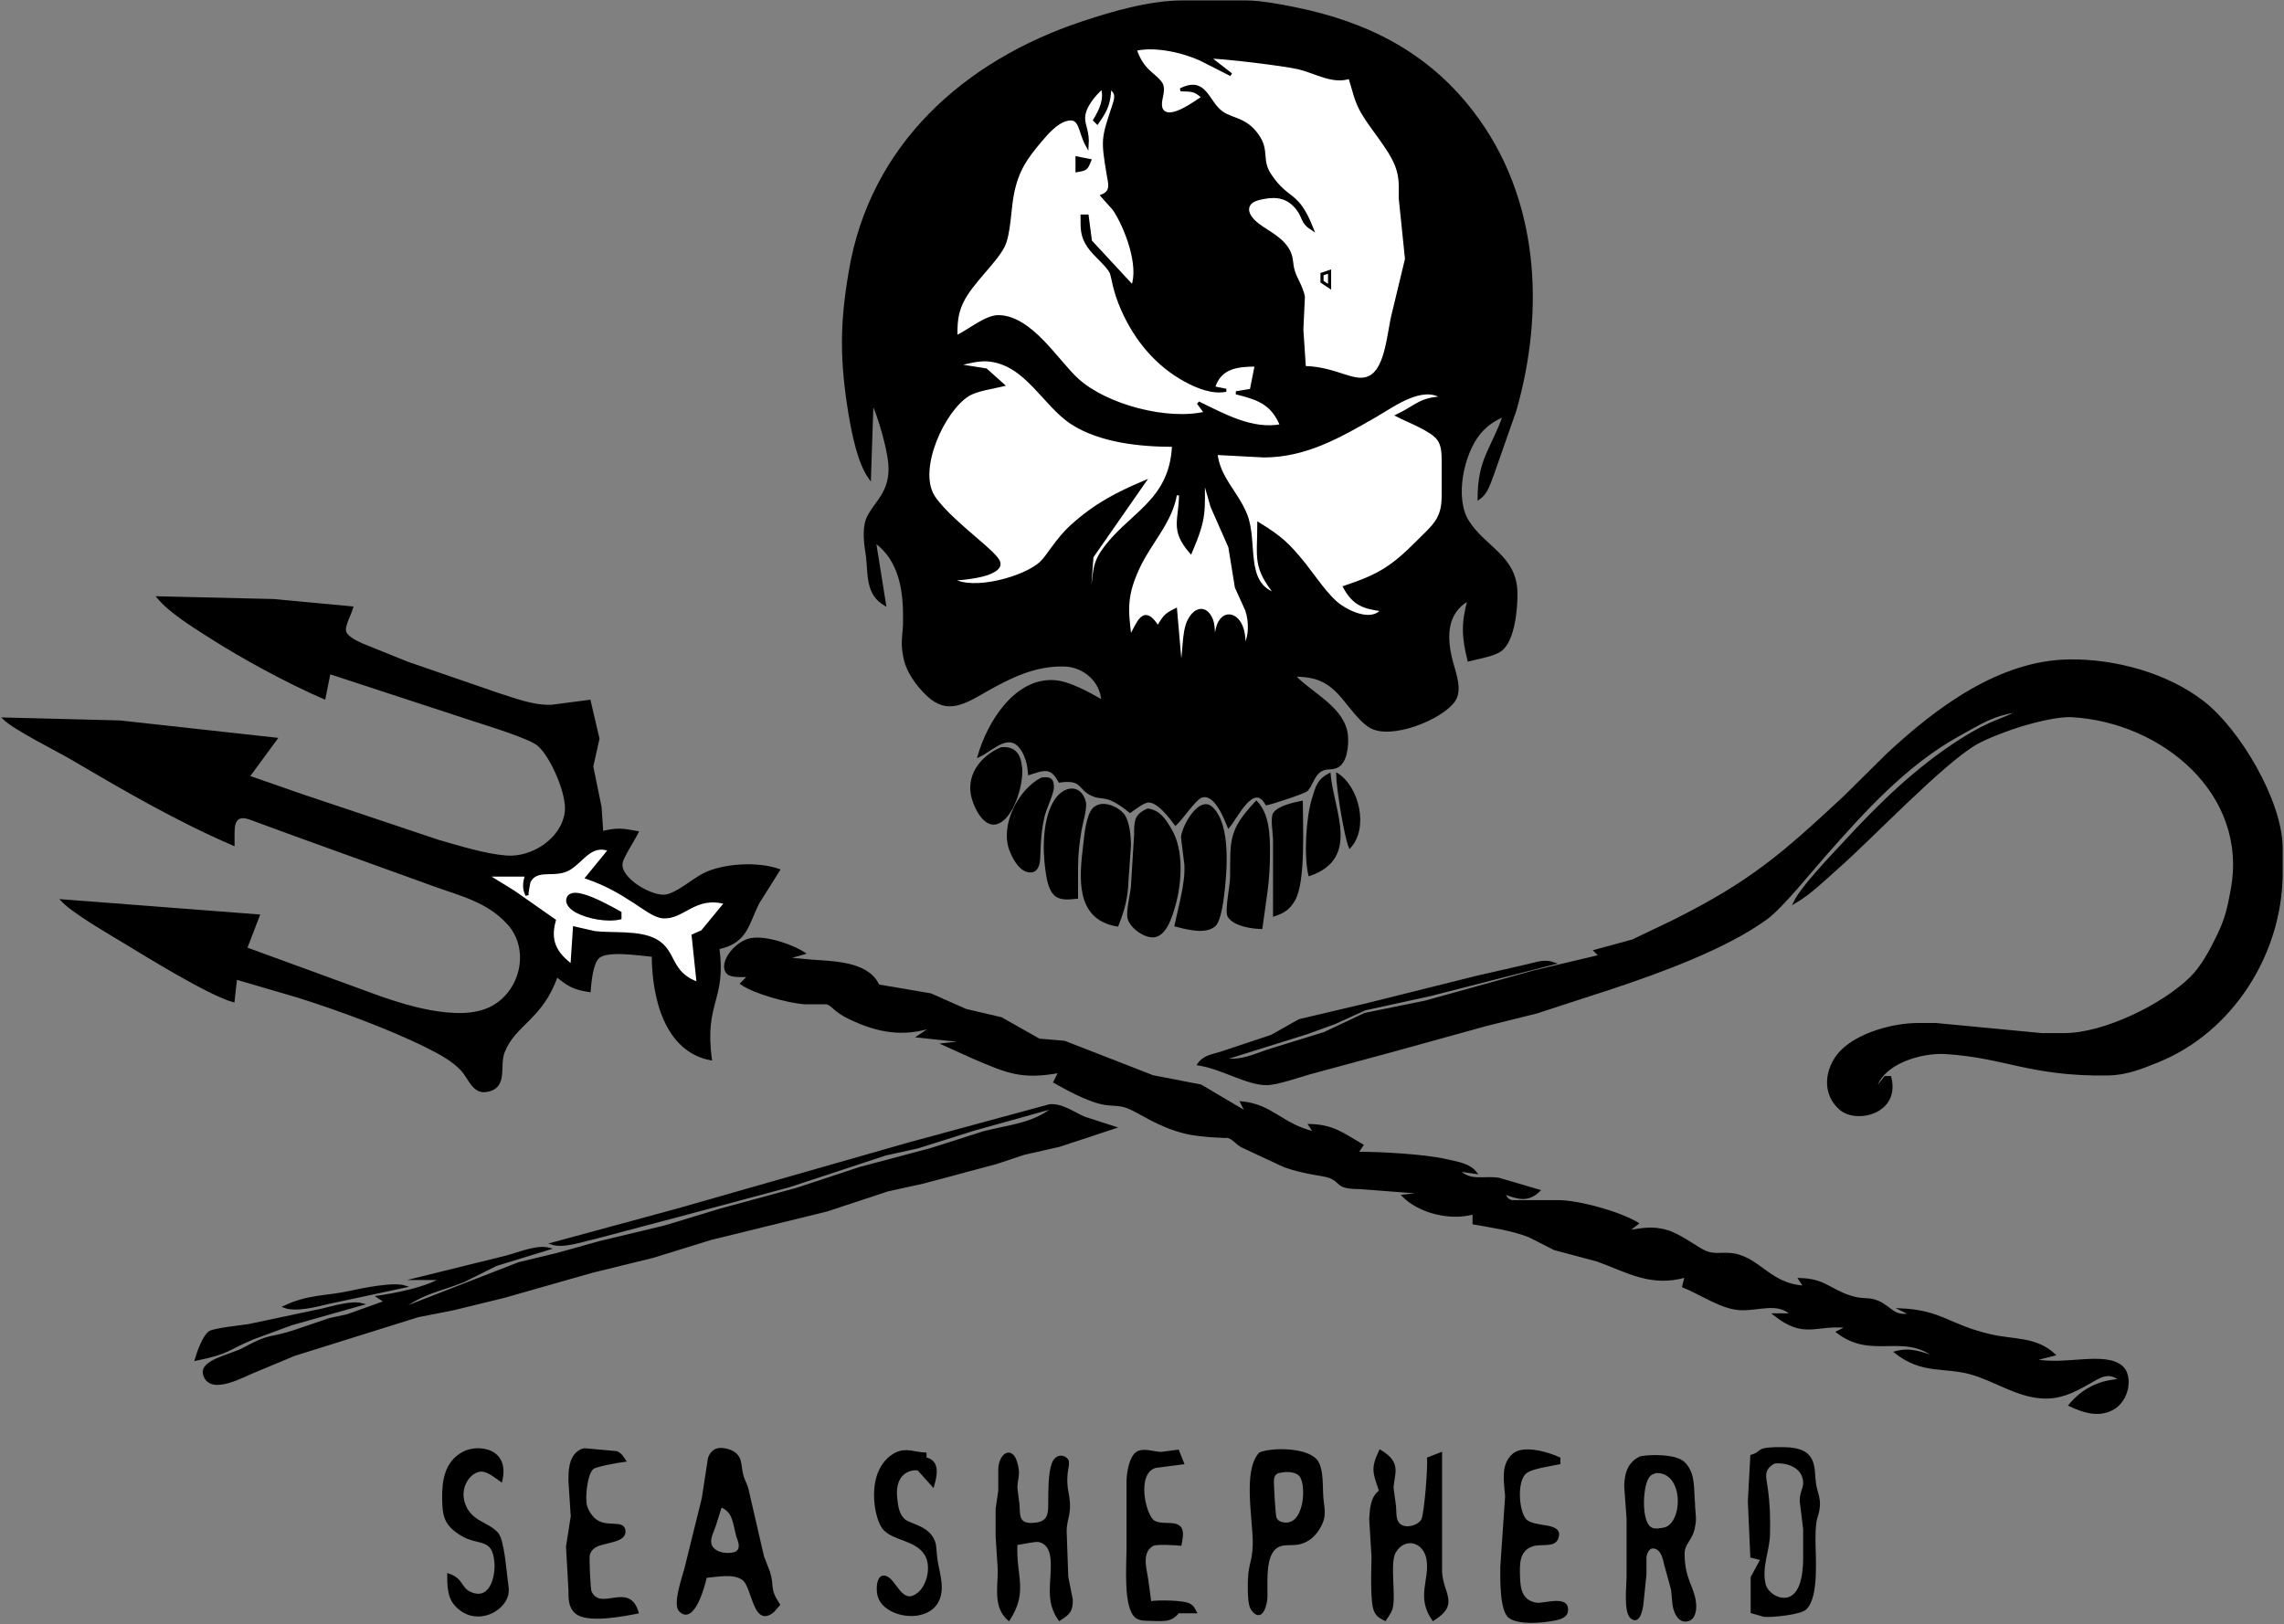 <?xml version="1.0" encoding="utf-8"?>
<!-- Generator: Adobe Illustrator 16.0.2, SVG Export Plug-In . SVG Version: 6.00 Build 0)  -->
<!DOCTYPE svg PUBLIC "-//W3C//DTD SVG 1.1//EN" "http://www.w3.org/Graphics/SVG/1.1/DTD/svg11.dtd">
<svg version="1.1"
	 id="svg2" sodipodi:docname="sea_shepherd_flag.svg" inkscape:version="0.47pre4 r22446" xmlns:dc="http://purl.org/dc/elements/1.1/" xmlns:cc="http://creativecommons.org/ns#" xmlns:rdf="http://www.w3.org/1999/02/22-rdf-syntax-ns#" xmlns:svg="http://www.w3.org/2000/svg" xmlns:sodipodi="http://sodipodi.sourceforge.net/DTD/sodipodi-0.dtd" xmlns:inkscape="http://www.inkscape.org/namespaces/inkscape"
	 xmlns="http://www.w3.org/2000/svg" xmlns:xlink="http://www.w3.org/1999/xlink" x="0px" y="0px" width="733.699px"
	 height="521.815px" viewBox="32.781 31.592 733.699 521.815" enable-background="new 32.781 31.592 733.699 521.815"
	 xml:space="preserve">
<rect x="32.781" y="31.592" width="733.699" height="521.815" fill="#808080" stroke="none"/>
<g id="g3685">
	<path id="rect3610" display="none" stroke="#000000" stroke-miterlimit="10" d="M-0.001,0h800v585h-800V0L-0.001,0z"/>
	<g id="g3661" transform="matrix(0.649,0,0,0.649,-95.481,-98.322)">
		<path id="Auswahl_x23_16" stroke="#000000" stroke-miterlimit="10" d="M533.232,798.911l115-32.85l68.75-18.65
			c5.949-0.8,12.125,3.837,17.499,6.137l14.999,4.838l-27.501,9.077l-17.498,3.962L690.731,776l-36.249,9.7l-17.501,3.837l-30,9.913
			l-57.5,14.124l-28.75,8.889l-30.001,7.362l-43.75,12.463l-25,6.1l-17.5,3.437L343.232,871l-18.75,7.825
			c-5.312,1.924-22.763,12.362-25.825,1.9c-2.038-6.926,13.162-9.4,19.574-12.875c13.725-7.463,12.525-4.588,25-8.663l17.5-5.961
			l8.75-1.876l18.75-6.712l-3.75-2.5c8.913-1.262,23.75-4.161,31.25-8.749h-12.5l45-11.1c6.037-1.587,15.275-5.563,21.25-3.899
			l-26.25,8.061l-16.25,8.101c-12.537,4.899-19.337,5.325-31.25,13.838l58.75-22.85l18.749-4.513l21.25-5.925l32.5-7.812l27.5-8.364
			l37.5-10.187l31.249-10.325l35-9.31l26.251-8.365c12.85-3.386,24.186-3.725,34.999-12.349l-39.999,11.136l-27.5,8.677
			l-16.252,3.612l-47.499,15.675l-43.75,11.727l-52.499,13.912c-6.062,1.313-15.425,4.701-21.249,2.763L533.232,798.911
			L533.232,798.911z M370.732,839.786c6.362-1.399,21.662-4.587,27.5-2.651l-38.75,8.287c-5.925,1.45-15.551,3.901-21.25,1.713
			C350.395,841.385,358.995,842.349,370.732,839.786z M301.345,859.662c2.2-1.512,15.787-2.875,19.387-3.463l36.25-7.663
			c5.512-1.274,14.7-4.15,20-2.649l-35,9.888l-18.75,6.924c-13.325,5.399-11.312,7.174-28.75,10.688
			C295.494,869.849,298.332,861.75,301.345,859.662L301.345,859.662z"/>
		<path id="Auswahl_x23_21" stroke="#000000" stroke-miterlimit="10" d="M430.844,988.949c9.837,4.012,12.637-8.574,11.976-15.562
			c-1.188-12.762-8.25-8.025-17.087-13.576c-7.764-4.887-8.65-9.036-8.75-17.674c-0.1-8.964,1.188-18.063,10.025-22.788
			c6.899-3.699,22.6-2.175,18.725,14.038c-2.725-1.85-6.65-5.288-10-5.151c-5.488,0.238-11.313,7.976-8.4,16.401
			c3.2,9.31,11.775,9.348,16.437,14.7c2.912,3.35,3.949,17.763,4.625,22.799c0.387,2.95,1.05,5.739,0,8.638
			c-2.912,7.888-16.037,13.951-25.15,4.113c-3.837-4.15-3.713-9.963-3.762-15.25C427.144,982.225,424.957,986.536,430.844,988.949
			L430.844,988.949z M482.694,998.549c-3.375-2.763-3.188-7.35-3.212-11.413l-1.2-21.249l2.35-15.001l-1.15-17.499
			c0.026-4.875,0.038-10.862,4.238-14.25c1.063-0.85,1.938-1.224,3.263-1.462l15.837,1.425c2.3,1.024,2.85,2.375,4.162,4.287
			c-2.763,0.338-14.05,2.276-15.862,3.613c-3.376,2.512-4.5,15.025-3.388,18.888c0.6,2.086,2.075,4.4,3.6,5.949
			c5.863,5.949,15.314,0.412,15.414,6.599c0.074,5.214-10.7,4.901-14.575,7.425c-1.563,1.011-2.5,2.061-3.076,3.851
			c-0.437,1.3,0.262,17.238,0.85,18.5c4.913,10.65,19.013-4.937,23.288,10.336C506.507,999.861,488.206,1003.486,482.694,998.549
			L482.694,998.549z M534.169,997.612c-3.137-3.213,1.488-16.251,2.625-20.475l8.662-35l3.076-19.939
			c1.587-4.713,5.2-5.461,9.637-4.048c7.111,2.249,5.436,7.475,6.987,12.737c1.075,3.649,2.088,4.063,2.95,8.75l7.213,31.25
			l2.924,7.5c2.413,7.875-0.437,8.087,4.987,16.248l-2.887,3.312c-9.55,7.875-9.862-11.837-14.75-15.762
			c-4.625-3.726-13.2-1.737-18.612-1.3C546.281,984.662,540.955,1004.55,534.169,997.612L534.169,997.612z M1080.729,917.136
			c16.513,0.226,14.187,9.876,15.262,17.501c0.563,4.075,2.288,6.962,1.926,11.251c-0.486,5.874-2.163,4.075-2.189,16.249
			c-0.012,8.65,1.888,28.338-4.375,34.45c-2.613,2.563-16.487,3.875-20.463,3.589l-6.238-1.787v-17.287l4.824-8.963l-5-1.25
			l-1.223-27.5l1.223-22.501C1071.031,919.012,1065.456,916.936,1080.729,917.136z M652.232,927.812
			c-2.163-0.862-12.637,0.161-10.987,14.325c0.436,3.737,0.901,7.86,3.887,10.524c3.112,2.762,13.062,3.188,15.262,12.188
			l0.713,7.288c0.862,5.999,3.374,12.586,1.486,18.736c-3.224,10.501-17.862,10.826-25.525,5.412
			c-3.789-2.688-5.176-5.85-4.949-10.425c0.125-2.5,1.011-6.413,4.462-4.763c3.988,1.885,6.975,11.8,12.925,9.575
			c7.175-2.675,10.137-14.775,6.213-20.962c-4.862-7.688-15.863-7.1-20.7-12.75c-4.45-5.2-8.886-29.162,5.94-37.15
			c5.25-2.601,9.423-0.162,14.772,0v2.324c6.839,1.537,5.263,8.413,3.75,13.751L652.232,927.812L652.232,927.812z M691.981,977.137
			l-1.05-16.252v-13.737l1.313-8.925v-11.099c0.6-7.652,6.462-10.525,8.499-2.462c1.789,5.975-0.224,7.937,0,12.475l0.963,7.5
			c0.487,5.399-0.949,11.237,9,9.811c6.575-0.939,6.238-5.724,6.276-11.061c0.036-5.152-0.038-13.826,1.737-18.588
			c1.649-4.424,5.486-4,7.15-1.912c1.413,2.562-1.551,5.65,0,15.5c2.374,11.199-0.752,12.875-0.776,19.887l0.8,22.612l2.249,11.25
			c0.15,5.724-1.638,7.126-6.163,9.999c-6.712-9.513-3.335-18.125-3.773-28.75c-0.176-4.362-1.313-9.063-6.25-10.238
			c-1.975-0.475-8.374,1.2-11.225,1.488c-0.812,16.052,5.476,23.112-3.75,37.5C689.619,995.849,692.08,986.148,691.981,977.137z
			 M766.981,1002.137c-2.187-0.039-4.899,0.062-6.787-1.238c-6.238-4.299-4.463-26.375-4.463-33.762v-33.75
			c0.063-3.812,1.137-11.3,4.475-13.9c3.338-2.25,8.376-0.063,12.125,0l8.4-1.101l2.5,6.25l-13.7,1.789
			c-10.262,2.986-5.224,24.199-0.875,26.937c3.663,2.3,9.8,0.274,12.562,2.55c2.413,1.999,1.2,6.088,0.763,9.012
			c-2.912-0.287-11.249-0.737-13.474,0c-6.65,3.376-3.8,11.95-3.025,17.212l1.5,11.249c3.663-0.599,16.687-0.587,19.637,1.277
			c1.862,1.175,1.913,2.049,2.864,3.725h-8.75C777.394,1003.175,772.392,1002.224,766.981,1002.137L766.981,1002.137z
			 M849.744,924.05c2.538,4.275,2.013,12,2.35,16.837c0.462,6.75,2.163,9.65-1.813,16.135c-2.213,3.601-5.375,6.288-9.549,7.24
			c-4.988,1.136-10.076-1.152-13.576,4.31c-3.461,5.364-2.562,16.001-2.675,22.313c-0.075,3.663-2.425,12.812-7.2,5.963
			c-1.438-2.049-1.462-7.224-1.525-9.724c-0.275-12.988,2.262-12.526,2.451-22.487c0.238-11.475-5.125-36.312,3.063-44.975
			C827.706,917.124,845.756,917.285,849.744,924.05L849.744,924.05z M886.931,937.137l1.187,8.75c0.214,2.487-0.087,6.1,1.388,8.212
			c2.899,4.125,10.461,1.801,12.111-1.501c1.524-3.063,3.249-26.086,2.863-30.462l6.438-2.5v36.25v22.501
			c0.486,10.95,8.913,15.774-3.938,23.75c-8.061-11.413-1.062-19.9-2.787-30c-1.561-9.14-11.437-11.738-16.224-3.451
			c-3.025,5.238,0.299,22.399-1.626,28.088c-0.636,1.873-2.025,3.713-3.112,5.363c-2.262-1.212-3.374-1.488-4.787-3.926
			c-2.387-4.125-1.438-21.65-1.464-27.324l-1.137-18.751c0.313-4.988,0.6-10.763,4.887-13.749c-3.013-9.05-4.338-11.001,0-20.001
			C891.418,924.71,887.006,929.948,886.931,937.137L886.931,937.137z M952.706,929.312c-4.862,4.012-3.849,19.137,0,23.375
			c4.537,4.588,18.712,1.175,15.726,9.099c-1.65,4.349-8.263,1.9-12.675,3.601c-6.851,2.637-6.413,9.411-6.264,15.499
			c0.176,6.389,1.313,12.138,8.738,13.275c3.487,0.525,16.35-4.186,14.938,3.925c-0.551,3.114-4.963,3.689-7.437,4.15
			c-5.351,0.975-16.213,1.888-20.863-1.363c-4.563-3.186-4.15-19.551-4.138-24.986l2.387-35c-0.45-6.7-2.449-15.187,3.425-20.5
			c5.063-4.588,17.588-0.751,22.937,1.75v2.5C965.369,925.536,955.454,926.786,952.706,929.312L952.706,929.312z M1031.017,924.31
			c5.587,5.25,4.362,13.537,5.113,20.327c-0.039,3.749,0.987,7.487,0,11.249c-0.889,6.526-5.25,7.988-5.188,13.751
			c0.137,12.499,4.663,15.986,5.638,23.75c0.388,3.037,0.125,8.075-3.612,8.975c-4.502,1.077-6.512-4.325-6.999-7.723l-0.725-7.5
			l-3.437-12.499c-0.576-2.914-1.601-7.225-4.913-8.188c-3.112-0.901-4.325,2.05-4.826,4.487v8.698l-1.537,15.002
			c-0.299,2.15-1.561,9.5-5.375,6.473c-3.487-2.798-1.938-15.75-1.924-20.225v-28.75l-1.176-16.249
			c0.188-6.276,1.65-11.374,7.488-14.187C1014.655,920.611,1027.031,920.561,1031.017,924.31L1031.017,924.31z M1072.141,937.137
			c1.137,8.325,1.226,14.137,1.089,22.5c-0.137,8.301-4.174,16.112-2.187,24.776c1.1,4.764,7.3,8.562,12.063,6.924
			c7.287-2.524,7.612-15.387,7.524-21.698v-12.502l-1.701-13.749c0-4.826,2.062-6.461,1.677-9.999
			c-0.788-7.264-8.613-9.788-14.802-9.137C1069.805,927.725,1071.306,930.998,1072.141,937.137L1072.141,937.137z M827.73,932.299
			c-0.286,1.348,0.725,18.387,1.25,19.449c0.713,1.45,1.626,2.086,3.174,2.475c11.9,2.924,12.863-19.7,8.901-23.662
			c-2.762-2.762-7.624-2.273-11.037-1.462C829.544,929.537,828.294,929.623,827.73,932.299L827.73,932.299z M1013.429,931.424
			c-3.275,4.538-4.062,22.4,1.325,25.338c1.787,1.25,5.387,0.4,7.263,0c9.364-3.275,9.564-28.5-4.901-27.787
			C1015.305,929.799,1014.804,929.524,1013.429,931.424L1013.429,931.424z M551.306,955.886c-0.862,2.463-2.7,6.013-2.062,8.614
			c1.363,5.599,10.738,5.937,13.363,3.862c2.187-1.95,0.875-5.1,0-7.475c-1.813-6.375-1.525-12.374-8.125-14.999L551.306,955.886
			L551.306,955.886z M850.729,950.886l1.25,1.25v-1.25H850.729z"/>
		<path id="Auswahl_x23_13" stroke="#000000" stroke-miterlimit="10" d="M1005.73,665.774l20.001-9.573
			c38.436-19.225,53.948-32.738,84.998-61.675l21.251-21.025c24.263-22.6,55.376-45.951,90-46.362
			c22.563-0.263,48.226,6.65,66.25,20.663c17.675,13.75,38.475,48.812,38.75,71.837v13.749
			c-0.462,39.202-24.637,77.436-61.25,92.252c-8.451,3.413-15.751,6.387-25.001,6.499c-38.224,0.462-50.162-8.675-80.001-10.611
			c-12.049-0.776-31.949,4.85-34.999,18.112l4.999-6.249h2.5c4.663,17.824-16.75,22.787-24.675,15.861
			c-8.95-7.675-7.275-20.136,0-28.136c8.625-9.239,26.2-13.951,38.425-13.976h8.749l52.501,5h11.249
			c19.7-0.026,48.501-14.238,62.387-27.712c5.712-5.551,10.089-13.888,13.537-21.037c4.101-8.474,5.113-13.411,6.825-22.501
			c9.038-47.999-34.462-83.6-78.999-86.137c-6.951-0.4-18.2,2.512-25.001,4.537c-5.975,1.788-17.262,6.001-22.5,9.038
			c-16.962,9.85-51.85,46.852-68.75,61.662c-6.924,6.076-13.238,12.478-21.249,17.15c3.675-7.824,18.423-22.975,24.899-30
			c17.4-18.925,35.763-36.812,57.6-50.7c15.711-10,20.699-9.663,28.75-14.3c-12.974,1.825-18.888,5.988-30,12.125
			c-25.812,14.263-46.613,37.25-65.901,59.125c-6.986,7.937-21.675,26.137-29.099,31.524
			c-20.312,14.712-52.313,26.325-76.249,34.314l-37.5,12.212l-25.001,6.225l-46.251,12.788l-41.249,11.163
			c-5.564,1.587-15.987,5.298-21.249,5.298c-9.7,0-22-7.961-33.75-9.775c2.851-4.149,6.613-4.374,11.25-5.826l25-8.325l13.749-7.762
			l32.5-7.651l55.001-13.725l25.001-5.725c5.086-1.098,8.713-2.837,13.748-0.987L905.73,692.8l-32.5,7.112l-14.999,6.839
			l-13.751,4.976l-41.249,12.91c9.611,1.038,14.998-2.199,23.75-4.961l26.25-8.101l19.999-9.45l30-6.088l53.751-14.962l32.5-7.687
			l-2.5-2.5L1005.73,665.774L1005.73,665.774z"/>
		<path id="Auswahl_x23_12" stroke="#000000" stroke-miterlimit="10" d="M557.957,682.149c-4.101-3.574,1.137-12.949,9.025-16.349
			c7.275-3.127,22.412,2.222,28.75,6.336l-8.75,2.499l12.5,1.137c10.538,0.776,26.951,0.874,32.499,11.363h-4.999l31.25,5.3
			l17.501,7.75l17.499,4.087l18.751,10.613l12.499,1.05l43.749,17.051l23.751,4.6l22.5,13.299l-2.5-5
			c15.363,1.402,19.951,11.175,36.25,14.999l-2.5-3.75c11.813,0.263,16.326,4.287,26.251,10l-2.5,3.749
			c11.275,0,33.087,1.149,43.749,3.613c5.2,1.2,11.625,1.974,15.001,6.387l-8.75-1.249c6.062,5.986,12.126,2.986,19.999,4.125
			l20.001,5.873c-5.638,5.563-10.7,3.738-17.501,1.252c1.151,2.026,1.401,3.273,3.926,3.95h22.323
			c10.325-0.19,31.214,5.662,40,11.05l-5,3.886c7.663-1.148,12.237-2.338,20.001,0c7.249,2.451,14.462,8.502,18.749,10.214
			c3.988,1.589,7.163,0.751,11.25,0.963c14.737,0.737,19.512,15.3,37.5,16.188l-2.5-3.75c12.55,0.313,14.399,5.075,25,8.627
			c6.437,2.15,9.238,0.611,13.749,2.538c6.989,2.986,7.526,7.812,16.251,6.338l-5-2.5c20.837,0.963,23.501,8.012,45.002,12.937
			c11.262,2.575,22.149,1.05,31.25,9.564l-10,2.499c14.438,3.514,34.75-3.961,43.362,3.401c5.113,4.388,3.463,16.725-4.663,21.036
			c-7.087,3.75-14.549,1.176-21.2-1.938c6.551-7.861,14.813-12,25.001-12.499c-5.775-5.014-10.45-1.276-16.251,1.975
			c-7.437,4.149-13.725,7.2-22.501,6.662c-12.376-0.763-23.25-8.538-34.999-11.851c-13.314-3.75-24.112,0.062-37.5-10.537
			c7.723-2.124,12.576,0.325,19.998,2.5c-16.186-12.75-31.486,0.862-48.749-12.501l5-2.5c-15.837-1.736-21.048,5.826-36.25-6.25
			h8.75c-7.025-6.476-15.851-2.261-25-2.526c-9.438-0.25-19.45-7.5-28.751-11.225l1.25-5c-17.185,4.887-28.425-2.3-43.749-7.887
			l-21.249-5.662l-12.501-6.362c-8.774-3.401-18.289-4.663-27.501-6.339v-4.999c-11.413,3.237-26.587-0.352-35-8.752l11.252-1.25
			l-32.5-2.5c-12.326-0.074-8.413-2.95-15.213-5.575c-2.664-1.014-12.263-1.652-22.287-5.289l-20.988-9.787
			c-3-1.799-4.238-3.938-6.775-4.66c0.375,0.111-13.675-0.277-20.988-2.064c-13.925-3.4-22.9-10.437-28.75-12.639
			c-5.036-1.885-7.649-0.623-13.749-2.186c-6.938-1.775-16.213-6.724-22.501-10.298l2.5-5c-18.724,3.35-25.6,0.239-42.499-6.975
			l-15.001-6.775l11.249-1.249l-23.75-2.5l7.499-5c-14.886,4.826-27.312,2.613-41.237-4.037c-8-3.824-8.2-6.55-11.488-7.461h-11.024
			c-8.063-0.65-24.8-5.139-31.25-9.751l3.75-3.749C565.732,683.386,559.83,683.786,557.957,682.149L557.957,682.149z
			 M609.481,694.638l1.25,1.249v-1.249H609.481z M1046.979,823.386h5l-3.75-1.25L1046.979,823.386z"/>
		
			<path id="Auswahl_x23_11" sodipodi:nodetypes="cccccccccccccccsccccccccccsccccsccccccccccscccccccccccccccccc" stroke="#000000" stroke-miterlimit="10" d="
			M333.232,497.25l38.75,3.638c-0.937,3.513-4.525,9.424-3.437,12.237c1.062,2.787,5.862,4.925,8.438,6.125l22.5,9.075l43.75,15.087
			c8.988,2.8,17.938,6.55,27.5,6.175l18.749-2.45l4.374,18.749l-3.075,13.751l4.1,19.999l0.85,12.5c7.625-1.849,9.95-1.349,17.5,0
			c-1.862,3.839-7.187,11.863-7.875,15.002c-1.725,7.976,14.813,17.361,21.625,16.436c5.55-0.751,13.6-7.812,18.75-10.488
			c9.75-5.062,27.15-5.975,37.5-2.201l-10.225,16.251c-5.388,10.637-5.688,19.5-19.775,22.501c3.438,26.024-7.524,26.388-3.749,55
			c-22.888-4.35-28.687-31.488-28.75-51.248c-5.901-0.475-22.451-3.225-26.863,0.749c-3.25,2.924-4.038,12.436-4.388,16.749
			c-7.676-1.2-10.225-2.611-16.25-7.5c-7.412,21.189-20.875,23.814-26.25,37.502c-2.85,7.251,1.988,17.811-8.738,19.435
			c-6.326,0.964-8.387-6.461-11.912-10.31c-4.462-4.877-11-8.376-16.849-11.312c-18.338-9.239-45.237-19.137-65-25.287l-30-8.776
			l-1.25,11.249c-12.463-3.55-42.725-22.299-55-29.749c-7.6-4.612-24.525-14.352-30-20.252l97.5,7.5l-6.25,16.249l57.5,21.013
			c10.187,3.875,23.075,8.261,33.749,10.136c9.976,1.751,22.126,2.813,31.251-2.5c14.088-8.213,18.412-28.575,7.087-40.938
			c-10.263-11.213-23.401-14.026-37.088-19.025l-66.249-23.926l-21.25-7.786c-2.275-0.839-5.962-2.575-8.362-1.537
			c-3,1.3-2.839,5.599-2.887,8.311v4.999c-27.775-11.962-53.95-27.187-80-42.486c-7.788-4.575-28.55-14.825-33.75-20.013l57.5,1.463
			l77.5,8.538l-13.75,18.749l26.25,9.138l67.499,22.637c10.325,2.95,23.1,6.974,33.75,7.825
			c12.925,1.026,27.837-8.701,29.463-22.101c1.062-8.725-7.051-27.5-13.613-33.112c-4.387-3.75-25.449-10.088-32.1-12.3
			l-71.25-23.337l-2.5,12.5c-18.138-7.812-40.888-20.175-57.5-30.863c-8.075-5.2-18.925-11.85-25-19.137L333.232,497.25
			L333.232,497.25z"/>
		
			<path id="Auswahl_x23_14" sodipodi:nodetypes="cscccscccccccccccccccssccc" fill="#FFFFFF" stroke="#000000" stroke-width="1.54" d="
			M459.417,636.789c3.666-7.693,13.039-2.253,20.064-6.652c6.725-4.212,10.7-12.786,20-9.251l-11.251,13.752
			c9.351,3.261,15.462,6.774,23.75,12.112c3.637,2.35,9.537,6.986,13.75,7.311c10.112,0.776,15.787-11.3,31.25-6.926l-11.737,14.264
			l-4.513,1.989l2.5,23.75c-14.775-5.038-11.063-16.025-21.3-21.451c-8.175-4.337-21.1-2.711-29.95-3.773l-10-2.277l-1.25,18.752
			c-8.25-6.062-11.6-12.377-8.75-22.501l-19.999-14.011l-13.75-8.49h19.999c-1.056,3.953-1.479,6.501,0.262,10
			C458.331,641.738,459.217,638.387,459.417,636.789L459.417,636.789z M485.732,643.462c-2.138-0.539-6-1.288-6.938,1.561
			c-0.937,2.864,2.362,5.289,4.487,6.402c5.65,2.96,15.05,4.674,21.201,3.212v-2.5C499.394,649.237,491.319,644.875,485.732,643.462
			z"/>
		<path id="Auswahl_x23_10" stroke="#000000" stroke-miterlimit="10" d="M865.731,619.637c-2.45-5.888-6.19-29.526-6.25-36.251
			C869.969,590.062,874.593,610.049,865.731,619.637z"/>
		<path id="Auswahl_x23_9" stroke="#000000" stroke-miterlimit="10" d="M847.418,595.888c1.888-6.113,2.437-9.375,8.313-12.501
			c1.525,18.087,14.912,41.513-10,50C843.456,624.024,844.581,605.049,847.418,595.888z"/>
		<path id="Auswahl_x23_8" stroke="#000000" stroke-miterlimit="10" d="M828.243,615.886c-0.05-3.123-1.375-10.774,0-12.949
			c2.201-3.4,9.975-5.037,13.739-5.799c0,11.487,1.5,39.612-3.863,48.725c-2.587,4.424-5.238,5.936-9.876,7.524V615.886
			L828.243,615.886z"/>
		<path id="Auswahl_x23_7" stroke="#000000" stroke-miterlimit="10" d="M825.731,622.137c0.026,14.775-1.874,23.336-3.75,37.499
			c-4.787-0.125-13.375-1.348-16.212-5.785c-1.575-2.488,1.161-14.838,1.211-19.214c0.212-18.163-1.187-23.011,12.499-37.5
			C825.556,603.525,825.719,613.726,825.731,622.137z"/>
		<path id="Auswahl_x23_6" stroke="#000000" stroke-miterlimit="10" d="M784.369,628.388l-1.688-13.751
			c0.349-4.961,8.537-20.337,14.748-14.537c9.137,8.525,6.999,32.062,5.612,43.287c-0.45,3.538-1.662,12.813-4.287,15.037
			c-4.563,3.989-14.1,1.339-19.274,0C781.281,649.449,784.879,637.487,784.369,628.388z"/>
		<path id="Auswahl_x23_5" stroke="#000000" stroke-miterlimit="10" d="M777.069,610.888c6.124,10.286,5.024,26.325,1.874,37.499
			c-1.337,4.763-4.012,13.999-9.513,15.238c-4.725,1.062-12.263-4.427-13.262-9.039c-0.663-3.051,1.261-11.362,1.7-14.95
			l1.613-26.251c0.05-6.425-0.174-9.624,6.276-12.437C771.593,601.788,774.155,605.987,777.069,610.888z"/>
		<path id="Auswahl_x23_4" stroke="#000000" stroke-miterlimit="10" d="M734.293,618.386c0.551-4.66,1.363-14.736,4.812-17.999
			c4.038-3.825,11.726-0.537,14.637,3.263c2.488,3.263,3.139,10.65,3.213,14.736l-1.238,17.501
			c-0.325,8.862-1.748,14.327-4.987,22.501C730.069,655,732.381,634.363,734.293,618.386z"/>
		<path id="Auswahl_x23_3" stroke="#000000" stroke-miterlimit="10" d="M720.294,643.486c-3.365-2.611-4.164-8.662-4.728-12.6
			c-1.474-10.298-1.425-26.099,4.788-34.975c4.301-6.138,11.938-7.213,14.224,1.25c0.8,2.962-1.462,10.225-2.062,13.724
			c-1.1,6.526-1.775,12.126-1.787,18.751v14.999C727.468,644.912,723.056,645.649,720.294,643.486z"/>
		<path id="Auswahl_x23_2" stroke="#000000" stroke-miterlimit="10" d="M718.793,589.7c0.026,3.336-3.675,10.487-4.711,14.937
			c-2.288,9.763-1.725,19.151-2.288,22.426c-0.551,3.3-2.375,5.412-5.975,4.251c-3.875-1.252-6.813-6.838-8.138-10.426
			c-4.525-12.225,4.362-29.537,15.5-35.263C716.606,585.237,718.754,585.313,718.793,589.7L718.793,589.7z"/>
		<path id="Auswahl_x23_1" stroke="#000000" stroke-miterlimit="10" d="M703.106,580.887c0.575,7.563-4.239,24.788-12.389,26.888
			c-6.437,1.664-11.237-9.437-12.075-14.387c-1.775-10.425,5.462-18.901,14.587-22.8
			C700.331,570.025,702.619,574.275,703.106,580.887L703.106,580.887z"/>
		
			<path id="Auswahl" sodipodi:nodetypes="ccccccccccccccccccscccccccccccscscccccccccccccccccccc" stroke="#000000" stroke-miterlimit="10" d="
			M618.232,405.888c-4.376-26.539-4.588-44.638,0-71.25C628.681,272.1,675.044,230.701,733.231,211.3
			c15.575-5.188,33.523-10.387,49.999-10.413h31.25c7.35,0.087,16.487,1.787,23.75,3.25c35.824,7.212,65.836,22.175,88.45,51.75
			c32.425,42.4,35.187,97.825,21.012,147.5l-10.962,31.25c-1.924,4.812-2.864,9.55-7.249,12.5c0.062-19.938,6.55-24.2,12.499-41.25
			c-4.887,2.399-8.475,4.499-12.013,8.8c-8.287,10.049-13.038,32.187-5.638,43.699c8.463,13.175,23.45,17.238,23.888,35
			c0.174,7.663-1.199,23.95-7.762,28.75c-3.6,2.625-11.439,3.8-15.974,5c-2.9-11.776-3.112-18.275,0-30
			c-11.9,6.762-11.201,19.662-8.025,31.25c1.513,5.55,4.537,13.487,1.024,18.637c-6.163,9.039-31.662,19.213-41.75,12.938
			c-6.638-4.113-11.801-13.538-17.612-18.662c-6.226-5.5-11.9-6.488-19.888-6.663c8.362,9.026,25.087,16.138,26.126,30.001
			c0.349,4.575-0.314,13.187-5.152,15.286c-2.986,1.3-5.813-0.238-9.038,2.712c-2.562,2.362-3.649,6.75-5.674,8.787
			c-1.212,1.224-17.55,6.5-20.013,6.963c-6.35-11.562-14.462,6.163-18.749,11.251c-1.876-4.612-6.849-17.651-13.638-14.938
			c-3.112,1.25-9.063,10.401-12.612,13.689c-2.714-3.577-8.75-11.888-13.751-11.363c-2.375,0.25-6.637,3.675-8.75,5.112
			c-11.625-9.45-13.361-6.062-18.4-8.213c-7.412-3.162-4.65-8.512-16.6-6.787c-4.024-7.825-7.762-6.088-14.999-3.75
			c-0.2-2.212-0.349-4.086-0.987-6.25c-0.451-1.563-1.212-3.537-2.026-4.939c-6.324-10.974-14.56-1-21.987,2.438
			c4.662-16.363,17.987-38.475,37.499-37.238c7.452,0.475,17.263,6.05,23.751,9.739c-0.513-9.813-9.101-17.201-18.751-17.475
			c-14.337-0.425-26.549,5.55-38.749,12.475c-10,5.675-18.864,11.688-28.738,2.425c-5.513-5.175-10.775-12.325-11.888-19.925
			c-1.474-7.163,0.2-11.612,0-17.5c0.2-14.562-1.9-29.613-14.375-38.75l5,31.25c-9.062-5.276-7.95-14.413-8.925-23.75
			c-0.9-5.825-2.088-13.15,0-18.75c3.513-8.237,12.263-12.825,11.013-27.5c-0.638-7.512-5.05-23.225-8.338-30l-1.25,37.499
			C622.531,429.263,619.956,415.488,618.232,405.888z"/>
		<path id="Auswahl_x23_18" fill="#FFFFFF" stroke="#000000" stroke-miterlimit="10" d="M686.979,378.638
			c18.701,1.875,27.188,22.175,41.25,31.236c13.988,9,33.837,11.014,50.001,11.014c-1.313,28.237-22.462,33.587-35.25,52.499
			c-5.525,8.163-3.001,13.775-5.999,21.25l1.387-18.75l26.113-37.499c-14.224,6.037-24.512,11.323-36.202,21.786
			c-7.8,6.975-12.087,15.412-15.699,18.662c-8.001,7.25-32.9,14.225-43.099,8.3c4.951-0.225,14.336-1.324,18.7-3.437
			c2.3-1.112,5.188-2.739,3.851-5.713c-1.188-2.65-7.651-8.05-10.05-10.125c-6.526-5.663-17.763-15.001-22.176-21.975
			c-8.511-13.475,5.087-42.725,17.226-50.087c4.325-2.625,12.362-3.625,17.451-4.913l-8.75-7.825l-13.751-2.175
			c4.499-1.2,10.349-2.725,15.001-2.25h-0.003V378.638z"/>
		<path id="Auswahl_x23_15" fill="#FFFFFF" stroke="#000000" stroke-width="1.54" d="M739.481,259.638l1.249,1.25
			c4.588-6.487,5.862-9.575,6.25-17.5c4.125,2.975,3.099,5.536,1.626,10c-5.152,15.563-5.239,16-2.563,32.5
			c0.788,4.887,2.488,9.051-2.811,11.25l5.813,6.514c5.937,8.738,13.287,28.162,9.188,38.488l-20.863-22.5l-1.638-12.5h-2.5
			c0.027,6.013-0.286,9.75,3.312,15c3.1,4.512,9.287,9.139,11.025,12.85c1.137,2.462,1.262,8.349,5.713,18.4
			c6.512,14.75,16.861,27.362,31.199,35.125c5.937,3.212,13.263,6.175,20.001,4.875l-6.25-1.25
			c3.201-10.4,11.876-11.225,21.249-11.251l-2.5,12.501l-7.499,1.25c10.625,2.687,17.975,4.951,22.5,16.25
			c-14.563,2.875-28.688-5.212-41.249-11.25l3.75,5c-18.85,4.587-49.45-3.438-63.7-16.475c-10.112-9.263-22.799-30.851-38.8-31.213
			c-6.425-0.137-15.124,7.45-21.25,10.188c0.026-6.538,0.075-11.399,3-17.5c4.588-9.55,16.288-19.512,20.389-27.5
			c3.111-6.062,3.087-18.512,4.674-26.25c2.363-11.551,6.438-17.4,13.925-26.25c3.263-3.849,7.849-9.15,12.988-10.362
			c7.124-1.689,6.074,5.675,10.026,12.862c0.498-6.925-1.888-9.75-1.763-13.75c0.188-5.612,5.313-11.45,9.262-15
			C745.13,249.125,742.469,254.738,739.481,259.638L739.481,259.638z M730.731,278.388v6.25c4.412-0.762,4.575-0.837,6.25-4.999
			L730.731,278.388z"/>
		
			<path id="Auswahl_x23_17" sodipodi:nodetypes="cccscsccccscccscccccccccccccccccccc" fill="#FFFFFF" stroke="#000000" stroke-width="1.54" d="
			M791.981,229.513l15.001,7.624l-11.25-8.75c7.413,0,37.801,3.675,45.002,5.425c8.125,1.975,16.737,7.475,25,4.575
			c2.138,6.438,2.799,11.425,6.362,17.5c5.014,8.55,13.513,17.675,16.8,26.25c2.25,5.849,1.826,10.162,1.838,16.249l3.087,30.001
			l-6.312,26.25c-2.587,9.338-3.123,27.874-11.8,32.274c-7.762,3.937-16.2-4.413-32.476-4.775l-1.249-18.75l0.76-16.25
			c-0.823-4.625-3.749-8.787-4.91-12.5c-1.325-4.238-0.4-7.1-3.025-11.237c-4.113-6.463-11.675-8.988-16.288-13.363
			c-2.274-2.15-4.612-5.463-2.699-8.613c1.399-2.338,4.937-3.038,7.412-3.513c6.75-1.288,12.3-0.087,16.687,5.6
			c3.3,4.274,2.038,6.625,7.063,9.876c-7.448-18.775-11.699-13.1-20.624-26.25c-5.361-7.888-0.85-12.1-6.438-19.975
			c-5.912-8.35-12.537-7.512-17.674-11.263c-7.288-5.339-7.914-17.462-20.264-11.263c5.513,0.138,7.064-0.113,11.251,3.75
			c-3.913,2.35-17.174,12.8-20.8,5.861c-1.625-4.05,1.85-8.612,0-12.425c-3.138-5.051-9.2-5.888-12.95-17.188
			C769.168,222.313,782.981,225.413,791.981,229.513L791.981,229.513z M855.731,342.138l-3.75-2.5v-3.75l3.75-1.25V342.138z"/>
		<path id="Auswahl_x23_19" fill="#FFFFFF" stroke="#000000" stroke-width="1.54" d="M823.231,425.887
			c20.762-0.038,37.5-9.762,55-19.812c8.887-5.1,23.65-16.375,33.75-8.938c-11.536,0.563-12.762,4-22.5,8.75
			c5.45,2.825,16.8,6.963,20.188,11.662c2.274,3.164,2.262,7.113,2.312,10.838v17.5c-0.075,11.525-4.662,14.637-12.499,22.5
			c-12.762,12.812-19.262,16.825-36.25,22.5c4.713,8.55,9.525,9.937,18.749,11.251c-5.038,6.462-15.7,1.862-21.25-2.063
			c-6.076-4.3-12.612-14.3-17.501-20.437c-7.824-9.8-11.861-13.45-22.501-20c0,17.038-2.487,21.025,8.75,35
			c-17.037-5.112-9.612-26.075-15.437-40c-4.562-10.95-13.275-17.912-14.563-30.001L823.231,425.887z"/>
		<path id="Auswahl_x23_20" fill="#FFFFFF" stroke="#000000" stroke-width="1.54" d="M797.544,450.888l8.824,20l3.239,19.999
			l5.112,11.251c1.939,5.562,2.038,13.962-1.488,18.749c1.151-13.875-6.625-18.4-10.548-14.35c-3.675,3.789-2.551,9.563-4.451,14.35
			c0-3.575,0.325-10.612-0.925-13.725c-2.711-6.775-7.887-5.912-11.013,0c-3.436,6.526-1.924,17.713-4.313,23.725l-2.499-28.751
			c-5.45,2.663-5.676,3.837-8.75,8.75c-7.338-11.937-9.737-1.5-13.751,5c-1.912-14.476-2.237-21.301,4.15-35
			c5.737-12.275,16.2-22.563,18.351-36.25h2.499c-0.036,13.187-4.612,17.587,5,28.75c7.276-17.162,6.25-19.438,6.25-37.499
			L797.544,450.888L797.544,450.888z"/>
	</g>
</g>
</svg>
